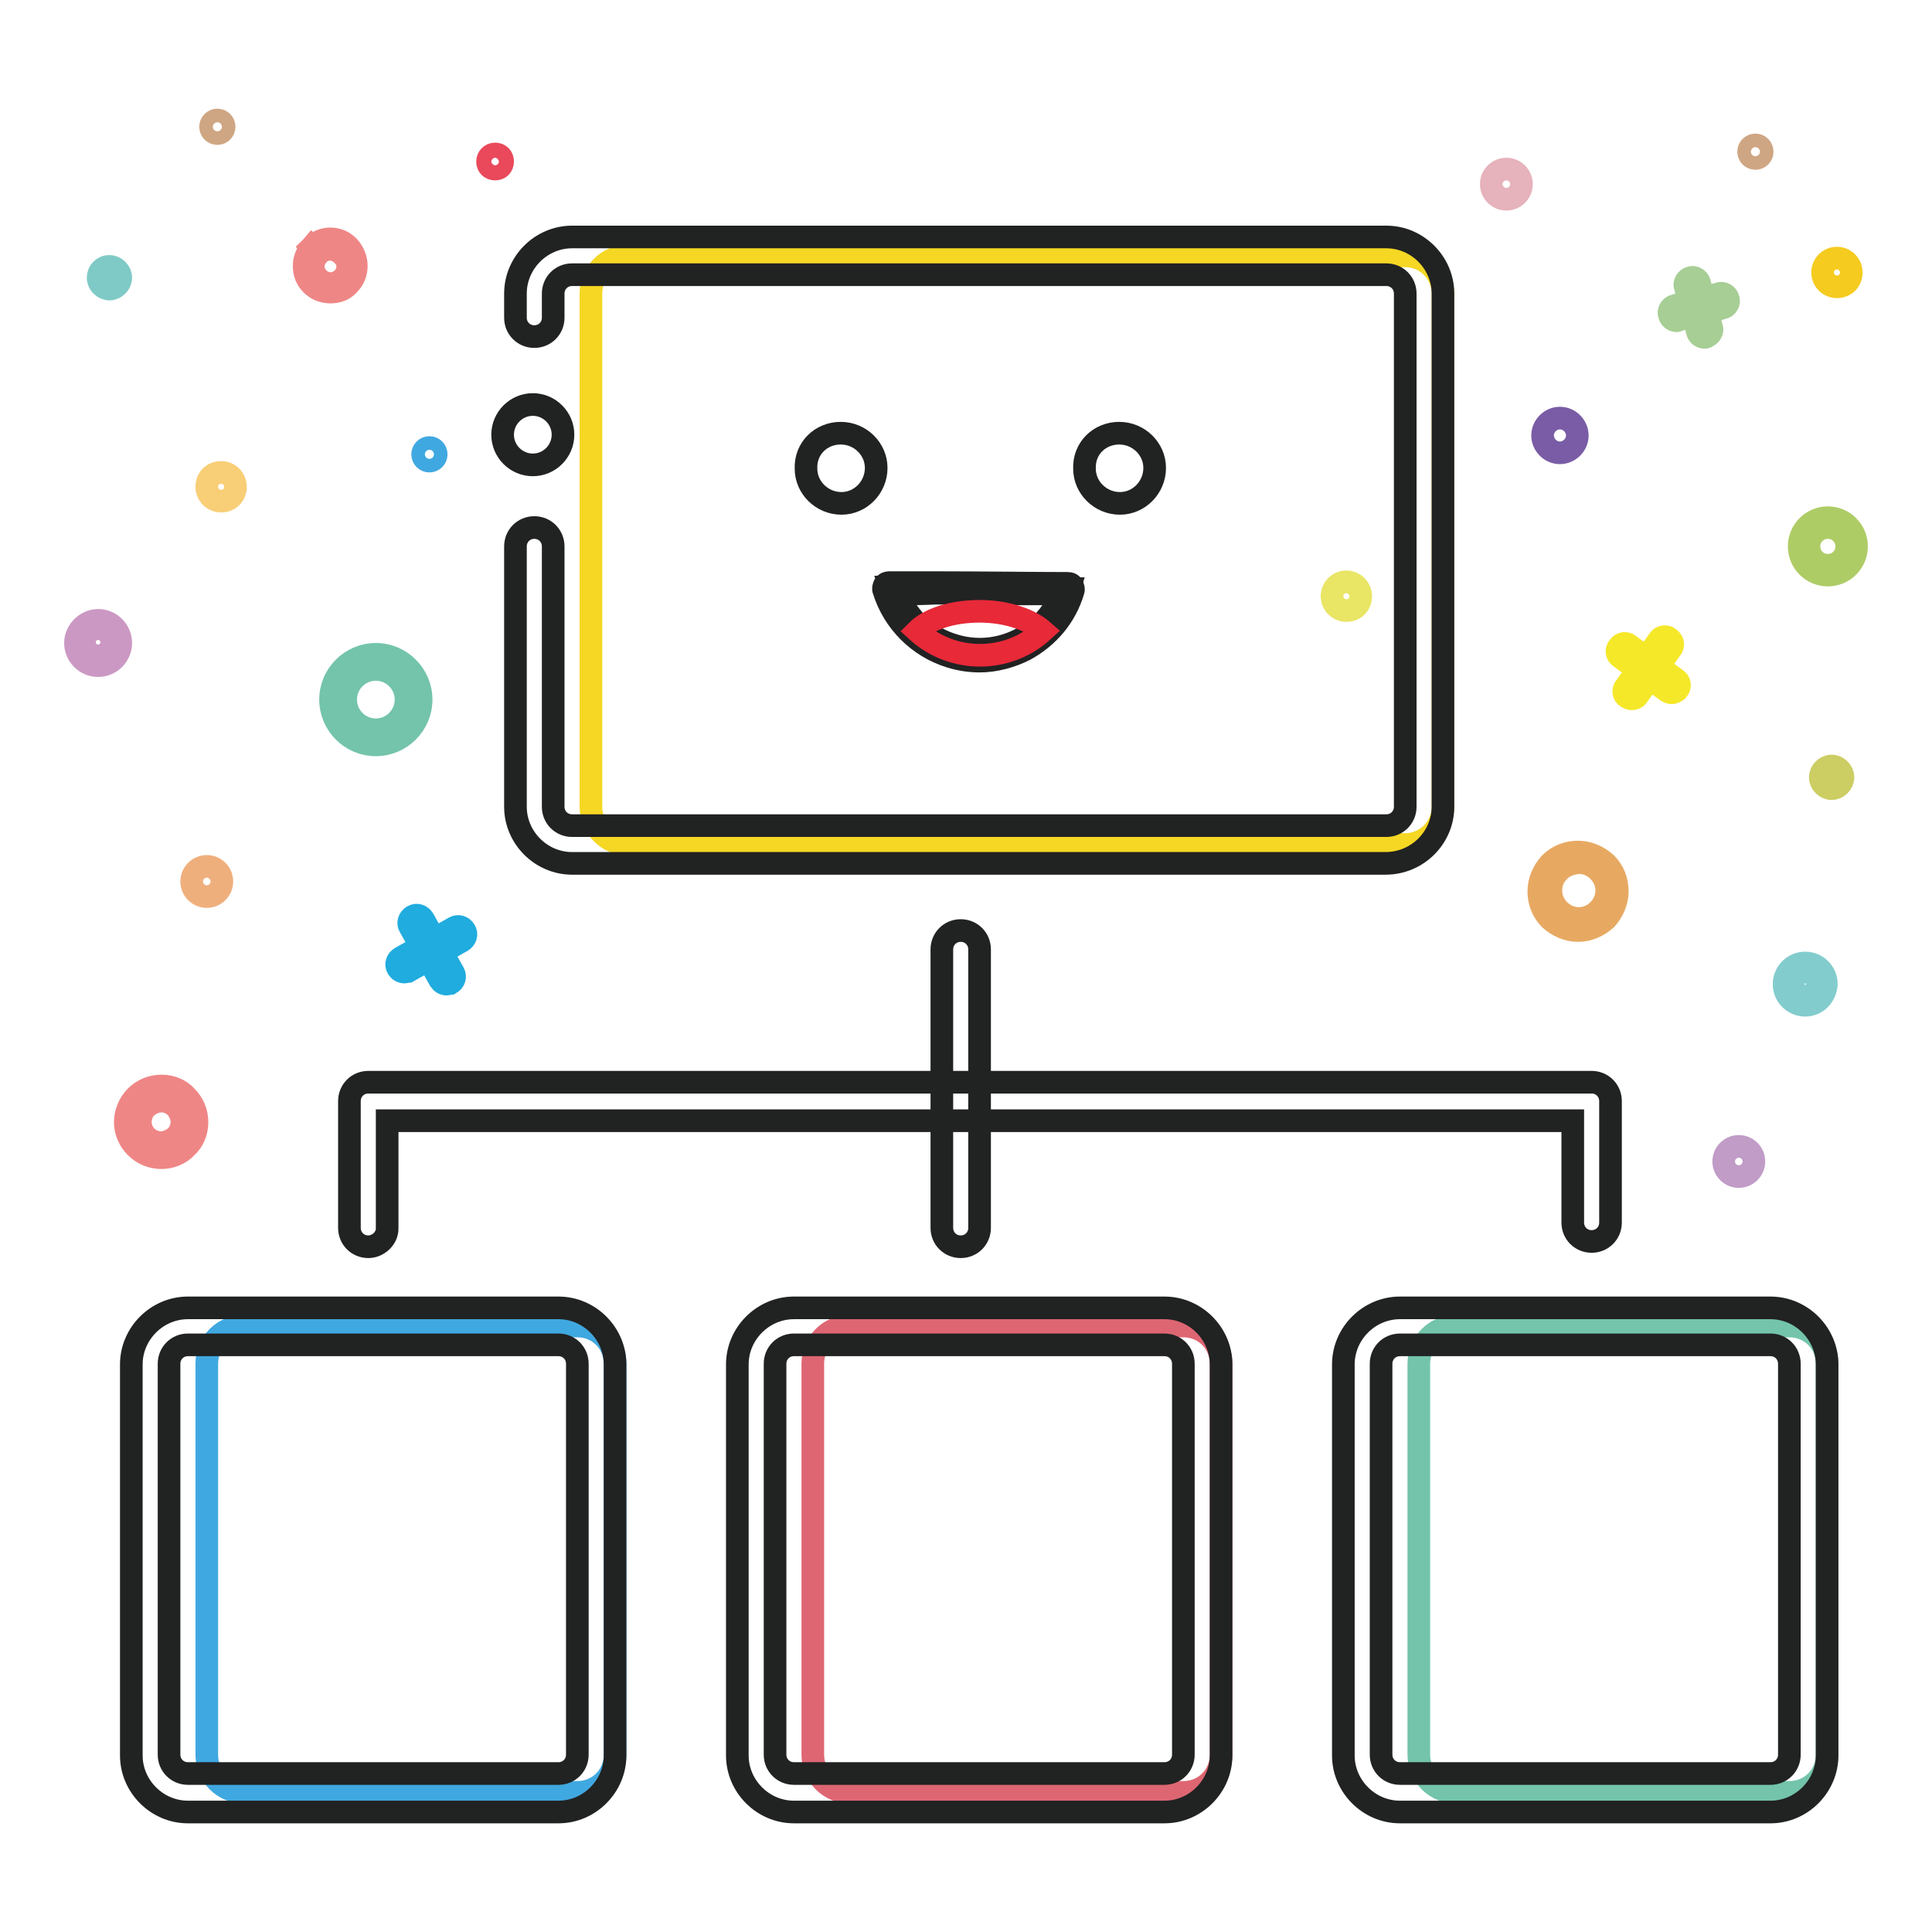 <?xml version="1.0" encoding="utf-8"?>
<!-- Svg Vector Icons : http://www.onlinewebfonts.com/icon -->
<!DOCTYPE svg PUBLIC "-//W3C//DTD SVG 1.1//EN" "http://www.w3.org/Graphics/SVG/1.1/DTD/svg11.dtd">
<svg version="1.1" xmlns="http://www.w3.org/2000/svg" xmlns:xlink="http://www.w3.org/1999/xlink" x="0px" y="0px" viewBox="0 0 256 256" enable-background="new 0 0 256 256" xml:space="preserve">
<g> <path stroke-width="3" fill-opacity="0" stroke="#f5d724"  d="M83.3,33.9h102.9c2.8,0,5,2.3,5,5v68c0,2.8-2.3,5-5,5H83.3c-2.8,0-5-2.3-5-5v-68 C78.3,36.1,80.5,33.9,83.3,33.9z"/> <path stroke-width="3" fill-opacity="0" stroke="#212222"  d="M183.6,114.4H75.8c-4.1,0-7.5-3.4-7.5-7.5V72.4c0-1.4,1.1-2.5,2.5-2.5c1.4,0,2.5,1.1,2.5,2.5v34.5 c0,1.4,1.1,2.5,2.5,2.5h107.9c1.4,0,2.5-1.1,2.5-2.5v-68c0-1.4-1.1-2.5-2.5-2.5H75.8c-1.4,0-2.5,1.1-2.5,2.5v3.2 c0,1.4-1.1,2.5-2.5,2.5c-1.4,0-2.5-1.1-2.5-2.5v-3.2c0-4.1,3.4-7.5,7.5-7.5h107.9c4.1,0,7.5,3.4,7.5,7.5v68 C191.2,111,187.8,114.4,183.6,114.4z"/> <path stroke-width="3" fill-opacity="0" stroke="#212222"  d="M66.6,57.6c0,2.2,1.8,4,4,4s4-1.8,4-4c0-2.2-1.8-4-4-4S66.6,55.4,66.6,57.6z"/> <path stroke-width="3" fill-opacity="0" stroke="#40a8e0"  d="M32.4,175.7h44.1c2.8,0,5,2.2,5,5v51.8c0,2.8-2.2,5-5,5H32.4c-2.8,0-5-2.2-5-5v-51.8 C27.4,177.9,29.6,175.7,32.4,175.7z"/> <path stroke-width="3" fill-opacity="0" stroke="#212222"  d="M74,240.1H24.9c-4.1,0-7.5-3.4-7.5-7.5v-51.8c0-4.1,3.4-7.5,7.5-7.5H74c4.1,0,7.5,3.4,7.5,7.5v51.8 C81.5,236.7,78.1,240.1,74,240.1z M24.9,178.2c-1.4,0-2.5,1.1-2.5,2.5v51.8c0,1.4,1.1,2.5,2.5,2.5H74c1.4,0,2.5-1.1,2.5-2.5v-51.8 c0-1.4-1.1-2.5-2.5-2.5H24.9z"/> <path stroke-width="3" fill-opacity="0" stroke="#de6673"  d="M112.7,175.7h44.1c2.8,0,5,2.2,5,5v51.8c0,2.8-2.2,5-5,5h-44.1c-2.8,0-5-2.2-5-5v-51.8 C107.7,177.9,109.9,175.7,112.7,175.7z"/> <path stroke-width="3" fill-opacity="0" stroke="#212222"  d="M154.3,240.1h-49.1c-4.1,0-7.5-3.4-7.5-7.5v-51.8c0-4.1,3.4-7.5,7.5-7.5h49.1c4.1,0,7.5,3.4,7.5,7.5v51.8 C161.8,236.7,158.4,240.1,154.3,240.1z M105.2,178.2c-1.4,0-2.5,1.1-2.5,2.5v51.8c0,1.4,1.1,2.5,2.5,2.5h49.1 c1.4,0,2.5-1.1,2.5-2.5v-51.8c0-1.4-1.1-2.5-2.5-2.5H105.2z"/> <path stroke-width="3" fill-opacity="0" stroke="#73c4ab"  d="M193,175.7h44.1c2.8,0,5,2.2,5,5v51.8c0,2.8-2.2,5-5,5H193c-2.8,0-5-2.2-5-5v-51.8 C188,177.9,190.2,175.7,193,175.7z"/> <path stroke-width="3" fill-opacity="0" stroke="#212222"  d="M234.6,240.1h-49.1c-4.1,0-7.5-3.4-7.5-7.5v-51.8c0-4.1,3.4-7.5,7.5-7.5h49.1c4.1,0,7.5,3.4,7.5,7.5v51.8 C242.1,236.7,238.7,240.1,234.6,240.1z M185.5,178.2c-1.4,0-2.5,1.1-2.5,2.5v51.8c0,1.4,1.1,2.5,2.5,2.5h49.1 c1.4,0,2.5-1.1,2.5-2.5v-51.8c0-1.4-1.1-2.5-2.5-2.5H185.5z M48.8,165.2c-1.4,0-2.5-1.1-2.5-2.5v-16.8c0-1.4,1.1-2.5,2.5-2.5h162.1 c1.4,0,2.5,1.1,2.5,2.5V162c0,1.4-1.1,2.5-2.5,2.5c-1.4,0-2.5-1.1-2.5-2.5v-13.5H51.3v14.3C51.3,164.1,50.1,165.2,48.8,165.2z"/> <path stroke-width="3" fill-opacity="0" stroke="#212222"  d="M127.3,165.2c-1.4,0-2.5-1.1-2.5-2.5v-36.9c0-1.4,1.1-2.5,2.5-2.5c1.4,0,2.5,1.1,2.5,2.5v36.9 C129.8,164.1,128.7,165.2,127.3,165.2z"/> <path stroke-width="3" fill-opacity="0" stroke="#212222"  d="M111.4,57.4c2.6,0,4.7,2.1,4.7,4.6c0,2.6-2.1,4.7-4.6,4.7c-2.6,0-4.7-2.1-4.7-4.6v0 C106.7,59.4,108.8,57.4,111.4,57.4z M148.3,57.4c2.6,0,4.7,2.1,4.7,4.6c0,2.6-2.1,4.7-4.6,4.7c-2.6,0-4.7-2.1-4.7-4.6v0 C143.6,59.4,145.7,57.4,148.3,57.4L148.3,57.4z M141.7,78c-2,6.5-9,10.2-15.5,8.2c-4-1.2-7.1-4.3-8.3-8.3 C119.7,78,135.6,78,141.7,78L141.7,78z"/> <path stroke-width="3" fill-opacity="0" stroke="#212222"  d="M129.8,87.6c-1.3,0-2.6-0.2-3.9-0.6c-4.2-1.3-7.5-4.6-8.8-8.8c-0.1-0.2,0-0.5,0.1-0.7s0.4-0.3,0.6-0.3 c0.6,0,3,0,6.1,0c5.8,0,13.7,0.1,17.6,0.1c0.3,0,0.5,0.1,0.6,0.3s0.2,0.5,0.1,0.7c-1,3.4-3.3,6.1-6.4,7.8 C134,87,131.9,87.6,129.8,87.6L129.8,87.6z M119,78.7c1.3,3.3,4,5.8,7.4,6.8c5.8,1.8,12-1.2,14.2-6.8c-4.2,0-11.3,0-16.6-0.1 C121.9,78.7,120.1,78.7,119,78.7z"/> <path stroke-width="3" fill-opacity="0" stroke="#e72938"  d="M129.8,81c3.6,0,6.7,1.1,8.4,2.6c-4.7,4.3-12,4.3-16.7,0C123.1,82,126.2,81,129.8,81z"/> <path stroke-width="3" fill-opacity="0" stroke="#20acde"  d="M59.2,130.4c-0.4,0-0.7-0.2-0.9-0.5l-4-7.1c-0.3-0.5-0.1-1.1,0.4-1.4c0.5-0.3,1.1-0.1,1.4,0.4l4,7.1 c0.3,0.5,0.1,1.1-0.4,1.4C59.5,130.3,59.4,130.4,59.2,130.4z"/> <path stroke-width="3" fill-opacity="0" stroke="#20acde"  d="M53.6,128.8c-0.4,0-0.7-0.2-0.9-0.5c-0.3-0.5-0.1-1.1,0.4-1.4l7.1-4c0.5-0.3,1.1-0.1,1.4,0.4 c0.3,0.5,0.1,1.1-0.4,1.4l-7.1,4C54,128.7,53.8,128.8,53.6,128.8z"/> <path stroke-width="3" fill-opacity="0" stroke="#a7ce95"  d="M225.9,44.7c-0.5,0-0.9-0.3-1-0.8l-1.6-5.9c-0.2-0.5,0.2-1.1,0.7-1.2c0.5-0.2,1.1,0.2,1.2,0.7l1.6,5.9 c0.2,0.5-0.2,1.1-0.7,1.2C226.1,44.7,226,44.7,225.9,44.7z"/> <path stroke-width="3" fill-opacity="0" stroke="#a7ce95"  d="M222.2,42.5c-0.5,0-0.9-0.3-1-0.8c-0.2-0.5,0.2-1.1,0.7-1.2l5.9-1.6c0.5-0.2,1.1,0.2,1.2,0.7 c0.2,0.5-0.2,1.1-0.7,1.2l-5.9,1.6C222.3,42.5,222.2,42.5,222.2,42.5z"/> <path stroke-width="3" fill-opacity="0" stroke="#f5e829"  d="M221.5,91.8c-0.2,0-0.4-0.1-0.6-0.2l-6.2-4.5c-0.5-0.3-0.6-1-0.2-1.4c0.3-0.5,1-0.6,1.4-0.2l6.2,4.5 c0.5,0.3,0.6,1,0.2,1.4C222.2,91.6,221.8,91.8,221.5,91.8z"/> <path stroke-width="3" fill-opacity="0" stroke="#f5e829"  d="M216.2,92.6c-0.2,0-0.4-0.1-0.6-0.2c-0.5-0.3-0.6-1-0.2-1.4l4.4-6.2c0.3-0.5,1-0.6,1.4-0.2 c0.5,0.3,0.6,1,0.2,1.4l-4.4,6.2C216.8,92.5,216.5,92.6,216.2,92.6z"/> <path stroke-width="3" fill-opacity="0" stroke="#cb98c3"  d="M13,88.2c-1.7,0-3-1.4-3-3s1.4-3,3-3c1.7,0,3,1.4,3,3S14.7,88.2,13,88.2z M13,83.3c-1,0-1.8,0.8-1.8,1.8 c0,1,0.8,1.8,1.8,1.8c1,0,1.8-0.8,1.8-1.8C14.8,84.1,14,83.3,13,83.3z"/> <path stroke-width="3" fill-opacity="0" stroke="#83cccd"  d="M239.2,133.2c-1.5,0-2.8-1.2-2.8-2.8c0-1.5,1.2-2.8,2.8-2.8c1.5,0,2.8,1.2,2.8,2.8 C241.9,132,240.7,133.2,239.2,133.2z M239.2,128.8c-0.9,0-1.6,0.7-1.6,1.6s0.7,1.6,1.6,1.6s1.6-0.7,1.6-1.6 S240.1,128.8,239.2,128.8z"/> <path stroke-width="3" fill-opacity="0" stroke="#efaf7d"  d="M25.4,116.8c0,1.1,0.9,2,2,2c1.1,0,2-0.9,2-2c0-1.1-0.9-2-2-2C26.3,114.8,25.4,115.7,25.4,116.8z"/> <path stroke-width="3" fill-opacity="0" stroke="#cccd63"  d="M241.2,103c0,0.8,0.7,1.5,1.5,1.5c0.8,0,1.5-0.7,1.5-1.5c0-0.8-0.7-1.5-1.5-1.5 C241.9,101.5,241.2,102.2,241.2,103z"/> <path stroke-width="3" fill-opacity="0" stroke="#e9495b"  d="M64.6,21.4c0,0.6,0.4,1,1,1s1-0.4,1-1c0-0.6-0.4-1-1-1S64.6,20.9,64.6,21.4z"/> <path stroke-width="3" fill-opacity="0" stroke="#7fcac6"  d="M13,36.8c0,0.8,0.7,1.5,1.5,1.5c0.8,0,1.5-0.7,1.5-1.5l0,0c0-0.8-0.7-1.5-1.5-1.5C13.6,35.3,13,36,13,36.8z "/> <path stroke-width="3" fill-opacity="0" stroke="#ef8686"  d="M43.8,38.7c-0.9,0-1.8-0.3-2.5-1c-0.7-0.7-1-1.5-1-2.5c0-0.9,0.4-1.8,1-2.5l0.5,0.5l-0.5-0.5 c1.4-1.4,3.6-1.4,4.9,0s1.4,3.6,0,5C45.6,38.4,44.7,38.7,43.8,38.7z M42.2,33.7c-0.4,0.4-0.7,1-0.7,1.6c0,0.6,0.3,1.2,0.7,1.6 c0.9,0.9,2.3,0.9,3.2,0c0.9-0.9,0.9-2.3,0-3.1C44.5,32.8,43,32.8,42.2,33.7z"/> <path stroke-width="3" fill-opacity="0" stroke="#aecc66"  d="M242.2,76.2c-2.1,0-3.8-1.7-3.8-3.8c0-2.1,1.7-3.8,3.8-3.8s3.8,1.7,3.8,3.8C246,74.5,244.3,76.2,242.2,76.2 z M242.2,69.9c-1.4,0-2.5,1.1-2.5,2.5s1.1,2.5,2.5,2.5s2.5-1.1,2.5-2.5S243.6,69.9,242.2,69.9z"/> <path stroke-width="3" fill-opacity="0" stroke="#c09cc7"  d="M228.4,153.9c0,1.1,0.9,2,2,2s2-0.9,2-2s-0.9-2-2-2S228.4,152.8,228.4,153.9z"/> <path stroke-width="3" fill-opacity="0" stroke="#cfa683"  d="M27.9,16.8c0,0.5,0.4,0.9,0.9,0.9s0.9-0.4,0.9-0.9c0-0.5-0.4-0.9-0.9-0.9S27.9,16.3,27.9,16.8z"/> <path stroke-width="3" fill-opacity="0" stroke="#cfa683"  d="M231.7,20.1c0,0.5,0.4,0.9,0.9,0.9s0.9-0.4,0.9-0.9l0,0c0-0.5-0.4-0.9-0.9-0.9S231.7,19.6,231.7,20.1 L231.7,20.1z"/> <path stroke-width="3" fill-opacity="0" stroke="#40a8e0"  d="M56,60.2c0,0.5,0.4,0.9,0.9,0.9c0.5,0,0.9-0.4,0.9-0.9l0,0c0-0.5-0.4-0.9-0.9-0.9 C56.4,59.3,56,59.7,56,60.2L56,60.2z"/> <path stroke-width="3" fill-opacity="0" stroke="#e9e565"  d="M176.5,79c0,1,0.8,1.9,1.9,1.9s1.9-0.8,1.9-1.9c0-1-0.8-1.9-1.9-1.9S176.5,78,176.5,79z"/> <path stroke-width="3" fill-opacity="0" stroke="#e7a962"  d="M209.1,123.3c-1.4,0-2.7-0.6-3.7-1.5c-1-1-1.5-2.3-1.5-3.7c0-1.4,0.6-2.7,1.5-3.7c1-1,2.3-1.5,3.7-1.5h0 c1.4,0,2.7,0.6,3.7,1.5c1,1,1.5,2.3,1.5,3.7s-0.6,2.7-1.5,3.7C211.8,122.7,210.5,123.3,209.1,123.3L209.1,123.3z M206.5,115.5 c-0.7,0.7-1,1.6-1,2.5c0,1,0.4,1.9,1.1,2.6c0.7,0.7,1.6,1.1,2.6,1.1h0c1,0,1.9-0.4,2.6-1.1c0.7-0.7,1.1-1.6,1.1-2.6 c0-1-0.4-1.9-1.1-2.6c-0.7-0.7-1.6-1.1-2.6-1.1h0C208.2,114.4,207.2,114.7,206.5,115.5L206.5,115.5L206.5,115.5z"/> <path stroke-width="3" fill-opacity="0" stroke="#e6b2bb"  d="M197.6,24.4c0,1.1,0.9,2,2,2s2-0.9,2-2c0-1.1-0.9-2-2-2S197.6,23.3,197.6,24.4z"/> <path stroke-width="3" fill-opacity="0" stroke="#ef8686"  d="M21.4,153.4C21.4,153.4,21.4,153.4,21.4,153.4c-1.3,0-2.5-0.5-3.4-1.4c-0.9-0.9-1.4-2.1-1.4-3.3 s0.5-2.5,1.4-3.4s2.1-1.4,3.4-1.4h0c1.3,0,2.5,0.5,3.3,1.4c0.9,0.9,1.4,2.1,1.4,3.4s-0.5,2.5-1.4,3.3 C23.9,152.9,22.6,153.4,21.4,153.4z M19.4,146.7c-0.5,0.5-0.8,1.2-0.8,2c0,0.7,0.3,1.4,0.8,1.9c0.5,0.5,1.2,0.8,1.9,0.8 c0.7,0,1.4-0.3,2-0.8c0.5-0.5,0.8-1.2,0.8-1.9c0-0.8-0.3-1.4-0.8-2c-0.5-0.5-1.2-0.8-1.9-0.8C20.7,145.9,20,146.2,19.4,146.7z"/> <path stroke-width="3" fill-opacity="0" stroke="#795ca5"  d="M204.4,57.7c0,1.2,1,2.3,2.3,2.3c1.2,0,2.3-1,2.3-2.3l0,0c0-1.2-1-2.3-2.3-2.3 C205.4,55.4,204.4,56.5,204.4,57.7z"/> <path stroke-width="3" fill-opacity="0" stroke="#73c4ab"  d="M49.8,98.7c-3.3,0-6-2.7-6-6c0-3.3,2.7-6,6-6s6,2.7,6,6C55.8,96,53.1,98.7,49.8,98.7z M49.8,88.7 c-2.2,0-4,1.8-4,4c0,2.2,1.8,4,4,4s4-1.8,4-4C53.8,90.5,52,88.7,49.8,88.7z"/> <path stroke-width="3" fill-opacity="0" stroke="#f5cb1f"  d="M241.5,36.1c0,1,0.8,1.9,1.9,1.9s1.9-0.8,1.9-1.9l0,0c0-1-0.8-1.9-1.9-1.9S241.5,35.1,241.5,36.1 L241.5,36.1z"/> <path stroke-width="3" fill-opacity="0" stroke="#f8ce76"  d="M27.4,64.5c0,1,0.8,1.9,1.9,1.9s1.9-0.8,1.9-1.9c0-1-0.8-1.9-1.9-1.9S27.4,63.4,27.4,64.5z"/></g>
</svg>